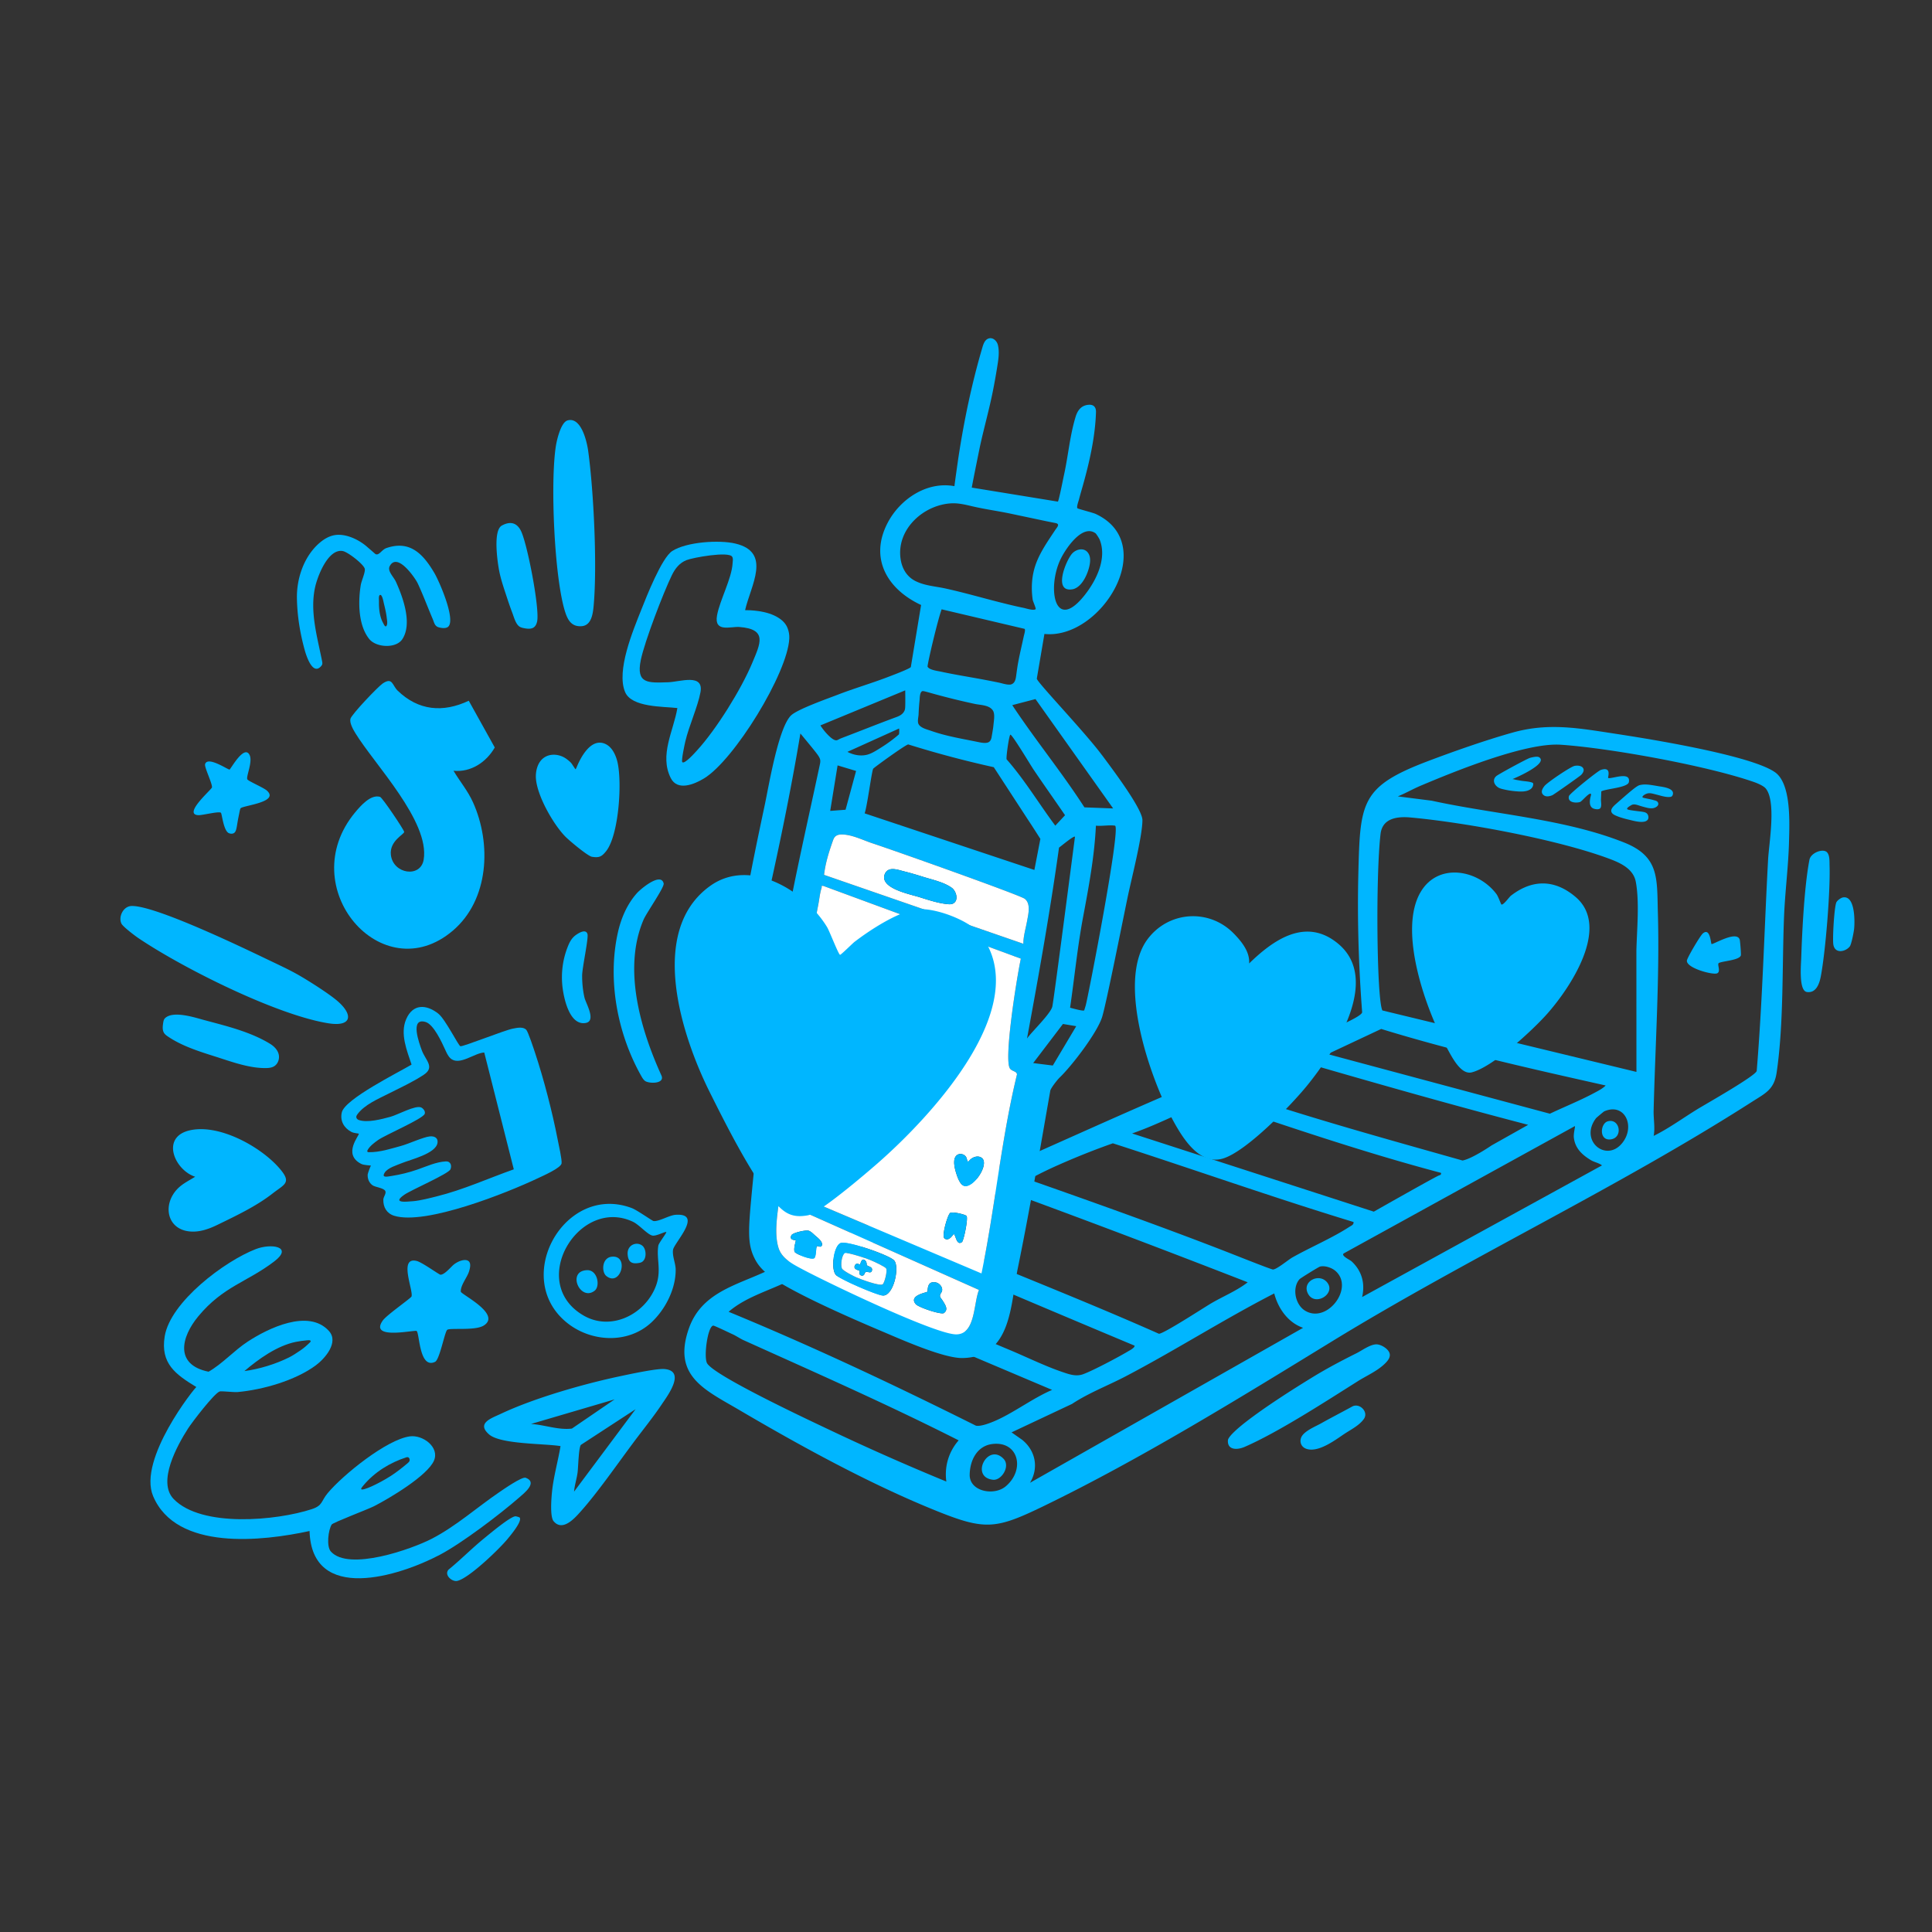 <svg xmlns="http://www.w3.org/2000/svg" width="1000" height="1000" fill="none" viewBox="0 0 1000 1000">
    <rect x="0" y="0" width="1000" height="1000" fill="#333333" stroke="none"/>
    <path fill="#00b6ff" d="M234.735 398.953c3.31 5.525 7.41 10.38 10.09 16.325 9.655 21.41 8.33 50.455-10.435 66.425-36.645 31.19-82.785-22.495-50.56-61.23 2.77-3.33 8.06-9.465 12.88-8.02 1.195.36 12.31 16.91 12.49 18.12.18 1.21-7.735 4.635-6.885 11.925 1.16 9.96 15.405 12.045 16.98 2.455 3.255-19.83-25.59-49.46-35.39-65.535-1.15-1.89-3.055-5.24-2.52-7.365.57-2.28 14.335-16.715 16.74-18.315 5.105-3.395 4.85.98 7.71 3.745 10.735 10.37 23.445 11.52 36.795 5.215l13.46 24.2c-4.34 7.595-12.375 12.96-21.35 12.045l-.005.01ZM102.619 681.346c-8.94 10.775-12.285 25.08 5.34 28.65 7.21-4.125 13.21-10.97 20.28-15.59 10.59-6.925 31.415-17.1 41.97-5.545 5.38 5.885-2.02 14.355-6.835 17.905-10.56 7.785-27.4 12.59-40.365 13.755-2.075.185-8.38-.61-9.29-.305-2.89.97-14.39 16.055-16.4 19.19-5.615 8.765-16.025 27.605-7.44 36.48 14.465 14.95 53.465 11.17 71.465 5.26 5.81-1.91 4.74-4.07 8.24-8.27 7.88-9.44 30.585-27.815 42.575-29.415 6.65-.89 15.41 5.53 12.49 12.495-3.285 7.84-23.27 19.7-31.08 23.67-3.2 1.625-21.255 8.46-21.89 9.47-1.745 2.785-2.835 11.27-.43 13.97 9.23 10.34 41.935-1.24 52.425-6.705 12.51-6.52 23.095-16.05 34.65-23.93 2.235-1.525 11.885-8.245 13.77-7.545 6.43 2.38-.775 7.965-3.39 10.25-10.015 8.735-29.545 23.56-41.065 29.64-20.925 11.04-66.305 25.395-67.415-12.33-24.31 5.29-68.95 10.415-80.965-18.04-8.08-19.14 21.825-56.49 22.39-56.47-10.75-6.535-18.7-12.175-16.395-26.255 2.93-17.87 31.065-38.95 47.16-45.155 7.995-3.085 19.585-1.305 9.555 6.37-14.06 10.76-26.4 12.835-39.36 28.455l.01-.005Zm58.09 12.59c-.345-.4-1.59-.215-1.94-.18-1.905.185-3.815.41-5.69.8-9.69 2.01-19.185 8.815-26.585 15.11 7.595-.98 16.265-3.645 23.145-7.085 2.045-1.025 3.99-2.36 5.88-3.63 1.795-1.205 3.37-2.615 4.91-4.12.145-.14.295-.29.345-.485.045-.175.015-.305-.065-.4v-.01Zm51.245 62.26c.13-.325.15-.695-.005-1.135-.275-.765-.855-1-1.605-.76-8.515 2.735-16.49 7.665-22.25 14.56-.98 1.17-1.275 1.67-1.115 1.925.675 1.045 8.875-2.76 15.135-6.74 3.12-1.985 6.045-4.32 8.87-6.695.415-.35.795-.715.97-1.155ZM226.85 524.649c3.645 2.855 10.45 16.645 11.445 16.875 1.39.325 22.86-8.29 27.085-9.09 2.15-.405 5.205-1.145 6.955.505.98.925 3.92 9.915 4.6 11.955 4.515 13.575 9.005 30.895 11.715 44.95.46 2.385 2.38 10.745 2.005 12.405-.545 2.4-9.685 6.39-12.185 7.575-15.725 7.475-58.235 24.51-74.46 19.45-3.85-1.2-5.725-4.43-5.595-8.41.045-1.425 1.625-3.115 1.02-4.385-.775-1.615-5.105-1.96-6.56-2.95-1.845-1.25-2.72-3.475-2.56-5.65.035-.48 1.52-4.72 1.755-4.545-.21-.155-3.635-.16-5.1-.9-9.98-5.06-.61-15.04-1.275-15.66-.145-.135-2.49-.18-3.86-.92-3.82-2.055-5.93-5.695-4.915-10.09 1.605-6.955 29.295-20.65 36.105-24.73-2.4-7.25-6.035-15.93-2.805-23.47 3.445-8.05 10.38-7.82 16.625-2.925l.005.01Zm6.22 23.04c-1.29-1.23-1.985-2.935-2.73-4.555-1.655-3.6-5.85-12.91-10.075-14.165-8.32-2.465-3.215 11.195-1.935 14.68 1.885 5.14 7.01 8.71.935 12.7-5.74 3.775-12.03 6.625-18.145 9.72-5.405 2.735-12.295 5.615-16.05 10.58-.36.475-.71 1.025-.655 1.62.06.67.63 1.205 1.265 1.43 4.525 1.59 11.96-.44 16.44-1.655 3.73-1.015 12.975-6.17 15.885-4.82 1.1.51 2.345 2.08 1.795 3.355-1.145 2.655-20.185 10.755-24.115 13.505-1.86 1.3-4.28 3.125-5.4 5.145-.16.29-.29.68-.075.935.16.19.44.21.69.215 5.72.07 11.265-1.775 16.725-3.265 3.95-1.075 11.535-4.605 14.87-4.92 2.32-.22 4.355.74 3.96 3.345-.85 5.625-14.105 8.685-18.335 10.445-2.57 1.07-7.445 2.45-9.02 5.005-1.735 2.81 1.315 2.04 3.535 1.7 4.59-.71 9.11-1.83 13.495-3.355 4.68-1.63 9.685-3.96 14.705-4.2 2.335-.11 3.16 2.115 2.315 4.105-.995 2.34-20.11 10.57-23.835 13.13-6.365 4.375.23 3.76 4.635 3.36 3.815-.35 8.38-1.565 12.145-2.5 13.635-3.38 26.65-9.305 39.84-13.985l-15.29-60.47c-5.04.165-13.04 7.23-17.575 2.93v-.015ZM350.61 366.485c-7.385-.86-23.68-.275-27.06-8.285-4.655-11.04 4.1-31.805 8.365-42.565 2.67-6.735 10.58-26.93 16.045-30.435 7.395-4.74 24.29-5.85 32.7-3.845 18.97 4.525 7.885 21.74 5 34.465 2.23-.015 11.41.07 17.455 4.07.965.635 2.59 1.74 3.825 3.785 0 0 1.795 2.805 1.6 6.815-.86 17.97-28.54 62.945-44.12 72.405-5.08 3.085-13.78 6.715-17.245-.19-5.975-11.9 1.425-24.29 3.435-36.22Zm2.55 28.01c1.155 1.195 6.625-4.98 7.615-6.065 10.005-10.935 22.855-31.58 28.58-45.28 4.205-10.06 8.04-17.505-6.66-18.62-4.48-.34-13.16 3-11.56-5.97 1.385-7.8 7.61-19.09 8.05-26.98.06-1.09.415-2.435-.225-3.435-1.84-2.885-20.365.445-23.705 1.805-3.595 1.46-5.83 4.34-7.505 7.78-4.44 9.145-14.05 34.185-16.055 43.795-2.615 12.525 3.765 11.94 14.16 11.61 6.065-.19 18.58-4.78 16.695 5.24-1.4 7.43-5.94 17.395-7.81 25.295-.365 1.555-2.24 10.145-1.585 10.825h.005Z"/>
    <path fill="#00b6ff" d="M328.08 746.36c-8.195 10.95-18.655 26.065-27.44 35.9-3.04 3.405-9.355 10.705-14.075 5.14-2.005-2.36-1.16-12.23-.81-15.57.815-7.74 3.095-15.64 4.37-23.325-8.3-1.38-30.995-.875-36.95-6.035-6.775-5.87 1.275-8.425 5.955-10.635 17.245-8.15 42.67-15.435 61.435-19.425 4.805-1.02 19.21-4.135 23.275-3.805 11.405.925 1.67 13.82-1.25 18.19-4.365 6.535-9.76 13.205-14.515 19.56l.005.005Zm-9.945-22.04-43.295 12.725c7.1.42 14.01 3.24 21.17 2.39l22.12-15.115h.005Zm10.83 5.09-28.315 18.47c-1.18 1.68-1.315 11.305-1.69 14.235-.425 3.31-1.565 6.6-1.82 9.95l31.83-42.65-.005-.005ZM154.906 504.89c5.2 3 15.65 9.615 19.99 13.43 8.17 7.175 7.015 13.26-4.99 11.325-26.915-4.335-75.385-28.625-98.33-44.12-1.77-1.195-7.88-5.835-8.685-7.4-1.745-3.4.785-9.145 5.34-9.19 12.475-.125 57.34 21.52 70.785 27.96 5.255 2.515 10.86 5.095 15.89 7.995ZM99.535 637.47h-.02c-13.19-.3-15.8-14.005-7.415-22.36 2.57-2.56 5.91-4.13 8.92-6.035-10.675-3.445-18.04-20.605-2.7-24.035 14.965-3.345 35.865 8.1 45.67 18.94 7.445 8.23 3.495 8.77-2.84 13.72-8.51 6.65-18.91 11.55-28.555 16.25-4.095 1.995-8.51 3.62-13.06 3.52ZM194.63 286.895c1.73.505 3.04-2.41 5.37-3.215 12.2-4.21 19.035 3.095 24.79 12.84 2.59 4.38 11.13 23.985 7.26 27.8-1.155 1.14-3.605.78-4.985.375-2.125-.625-2.32-2.48-3.11-4.33-.745-1.74-1.46-3.495-2.175-5.25-1.515-3.71-2.99-7.44-4.625-11.1-.5-1.12-.995-2.27-1.635-3.32-2.195-3.595-10.17-14.46-13.805-7.665-1.355 2.53 2.06 5.545 3.205 8.08 3.615 7.98 8.61 21.585 3.355 29.685-3.23 4.985-13.5 4.43-17.115.005-5.795-7.095-5.845-19.405-4.415-28.055.345-2.1 2.49-6.77 2.045-8.38-.665-2.42-8.76-8.655-11.345-9.135-7.595-1.415-13.11 13.01-14.375 18.825-2.765 12.71 1.2 25.735 3.64 38.17.17.87.275 1.62-.33 2.365-4.48 5.53-7.855-5.185-8.66-8.1-2.425-8.795-3.895-17.8-4.035-26.93-.16-10.235 3.64-21.465 11.47-28.35 2.355-2.07 5.145-3.78 8.24-4.255 5.68-.88 12.485 2.425 16.66 6.13.775.685 1.57 1.34 2.35 2.025 1.755 1.535 1.865 1.69 2.225 1.79v-.005Zm5.055 37.315c.12-.02.245-.105.36-.28.715-1.07.245-3.12.11-4.33-.275-2.48-.895-4.945-1.485-7.37-.17-.69-.78-4.335-1.825-4.315-1.035.02-.68 2.665-.69 3.22-.045 2.57.095 5.175.735 7.675.325 1.265.78 2.505 1.415 3.65.2.36.795 1.83 1.38 1.745v.005ZM293.775 217.6c7.05-1.955 10 10.965 10.665 15.8 2.86 20.775 4.705 59.18 2.845 79.945-.37 4.12-1.075 10.39-6.235 10.765s-7.16-3.07-8.55-7.435c-5.63-17.67-7.735-67.615-4.755-85.97.515-3.185 2.61-12.155 6.035-13.105h-.005ZM289.972 391.174c1.15.37 2.24.92 3.195 1.62.97.71 2.24 1.695 2.895 2.7.03.05 1.265 1.94 1.58 2.405.045.07.165.24.285.225.08-.015.12-.115.2-.285.065-.135.155-.325.28-.55 2.195-5.475 7.7-15.77 15.12-12.13 3.17 1.555 4.94 5.18 5.85 8.42 2.845 10.125 1.045 38.725-5.71 47.06-2.24 2.765-3.54 3.425-7.26 2.835-2.19-.345-11.77-8.405-13.76-10.425-6.385-6.495-15.3-22.135-15.295-31.225 0-2.68.76-7.405 4.44-9.805 2.42-1.58 5.475-1.715 8.19-.84l-.01-.005ZM242.884 653.121c.88 1.215.4 3.38-.14 5.065-.98 3.065-4.425 7.105-4.235 10.37.08 1.385 21.32 11.705 11.83 17.565-4.46 2.755-17.27 1.08-18.83 2.18-1.32.93-3.9 15.435-6.33 16.59-8.21 3.9-7.97-14.755-9.53-15.97-.935-.73-24.735 4.87-17.555-5.385 2.02-2.89 14.62-11.58 14.915-12.505 1-3.16-6.805-20.655 2.63-18.37 2.9.7 11.68 7.17 12.395 7.135 2.15-.105 5.11-3.755 6.62-5.07 1.485-1.285 4.05-2.575 6.05-2.535 1.09.02 1.775.38 2.175.935l.005-.005ZM331.385 460.64c3.56-3.105 10.97-8.35 12.13-3.36.45 1.925-8.91 15.245-10.4 18.73-10.845 25.32-1.61 56.745 9.21 80.58 2.07 4.56-6.615 4.39-8.525 2.845-.82-.665-1.37-1.595-1.885-2.51-12.32-21.835-17.59-49.55-12.115-74.18 1.66-7.47 4.8-14.795 9.945-20.535.315-.35.895-.91 1.645-1.565l-.005-.005ZM85.3 527.126l.065-.065c4.205-4.145 15.555-.36 20.335.925 11.415 3.065 23.86 6.04 34.015 12.245 2.015 1.23 3.84 2.99 4.48 5.265.665 2.37-.25 5.205-2.38 6.445-1.145.665-2.505.845-3.825.88-8.83.24-18.32-3.34-26.63-5.975-8.305-2.63-17.235-5.435-24.485-10.375-.715-.485-1.43-1.01-1.91-1.73-1.015-1.52-.775-3.52-.5-5.325.125-.81.28-1.68.835-2.28v-.01ZM114.326 420.67c-1.14-.87-9.605 1.38-11.72 1.26-8.075-.465 6.985-13.33 7.11-14.37.24-2.02-4.02-10.445-3.555-12.03 1.29-4.415 12.06 3.105 12.675 2.785.66-.345 7.625-13.19 10.365-7.485 1.7 3.535-1.985 11.25-1.16 12.585.6.97 8.405 4.25 10.13 5.82 6.59 5.995-12.285 7.655-13.615 9.115-.335.37-.505 1.665-1.025 4.125-1.13 5.355-.935 7.985-2.615 8.81-1.03.51-2.19.05-2.25.03-2.995-.9-3.745-10.195-4.34-10.65v.005ZM276.37 324.666c-1.305.985-3.22.895-5.58.385-.67-.145-1.335-.345-1.905-.725-1.995-1.34-2.865-4.905-3.695-7.075-1.065-2.78-2.025-5.605-2.95-8.435-1.38-4.22-2.88-8.515-3.77-12.875-.95-4.665-3.405-21.32 1.255-23.895 4.235-2.34 7.695-1.605 9.85 2.6 3.32 6.475 9.815 40.25 8.455 46.925-.31 1.515-.875 2.495-1.66 3.085v.01ZM295.61 486.521a10.064 10.064 0 0 1 2.81-2.805c1.42-.95 4.785-2.965 5.645-.295.67 2.08-2.715 17.32-2.75 21.545-.03 3.535.39 8.055 1.24 11.495.73 2.945 6.205 12.035.59 13.025-8.39 1.48-11.315-12.85-11.99-18.52-.805-6.775 0-13.76 2.41-20.15.605-1.605 1.205-3.04 2.05-4.3l-.005.005ZM269.021 785.525c1.285 2.02-4.805 9.21-6.3 11.03-4.24 5.18-20.105 20.48-26.08 21.72-2.7.56-6.885-3.095-4.49-5.815 6.295-5.13 12.11-11.065 18.375-16.16 2.755-2.245 13.735-11.475 16.3-11.465.43 0 2.055.465 2.195.69ZM337.021 684.612c-12.155 11.18-31.275 10.055-43.72-.09-28.61-23.32-.85-72.31 33.74-59.21 2.72 1.03 10.545 6.595 11.19 6.69 2.725.395 8.18-2.995 11.44-3.22 14.615-1-.835 14.54-1.315 18.155-.445 3.33 1.365 6.9 1.375 10.325.035 10.01-5.43 20.65-12.71 27.35Zm7.86-46.885c-.55-.445-5.085 2.18-7.17 1.805-2.5-.455-6.85-5.61-10.1-7.145-27.92-13.205-54.945 31.435-25.585 48.505 14.315 8.325 31.895-.615 37.43-15.165 3.11-8.17.16-14.26 1.315-21.085.205-1.21 4.42-6.665 4.105-6.915h.005Z"/>
    <path fill="#00b6ff" d="M307.766 668.085c-7.46 5.75-14.595-10.24-3.93-10.65 5.47-.21 6.975 8.3 3.93 10.65ZM313.856 660.468c-2.595-2.055-2.37-9.42 2.755-9.99 9.3-1.04 4.67 15.875-2.755 9.99ZM332.62 644.897c2.105 1.855 2.37 7.94-1.445 8.72-4.015.82-5.985-.195-6.305-4.33-.39-5.025 4.86-6.945 7.75-4.39ZM918.74 399.703c8.48 5.975 7.5 26.19 7.26 35.775-.32 12.9-2.05 25.885-2.575 38.765-1.055 25.915-.105 55.53-3.835 80.89-1.3 8.84-5.805 10.715-12.815 15.2-70.04 44.83-146.515 80.545-217.72 124.195-47.625 29.19-98.615 60.665-148.81 84.995-24.895 12.065-30.315 12.715-56.13 2.265-34.205-13.845-69.6-33.255-101.465-51.98-17.83-10.48-34.57-17.46-26.2-41.895 6.5-18.98 24.69-22.595 40.56-30.11 35.07-16.61 68.89-30.585 104.39-45.875 42.42-18.275 84.435-37.995 127.12-55.615 21.915-9.05 45.75-16.235 67.11-26.485 1.915-.92 9.235-4.265 9.415-5.875-1.825-24.085-2.575-48.335-1.95-72.615.93-36.085 1.375-44.22 35.695-57.26 13.5-5.13 30.44-11.075 44.275-14.94 18.71-5.23 34.52-2.165 53.35.695 17.105 2.6 69.83 11.075 82.325 19.875v-.005Zm-40.28 174.475c4.515-2.77 29.875-17.095 30.805-19.825 3.01-36.375 3.92-72.89 5.89-109.35.455-8.43 4.37-30.295-1.27-36.95-1.09-1.285-4.115-2.595-5.745-3.17-23.855-8.425-74.815-17.695-100.29-19.41-18.165-1.22-54.715 13.7-72.405 21.16-4.195 1.77-7.965 3.97-11.94 5.575l17.55 2.23c32.41 7.11 68.7 9.35 99.595 21.645 18.345 7.3 16.95 18.595 17.46 36.295.96 33.485-1.375 68.935-2.195 102.475-.105 4.39.83 8.775.025 13.075 7.92-3.895 15.065-9.175 22.525-13.75h-.005Zm-31.445-19.355-.025-62.735c.255-10.84 1.675-25.14-.305-35.675-1.2-6.38-7.265-9.455-12.86-11.595-26.4-10.085-75.28-19.115-103.735-21.69-6.815-.62-14.56.315-15.525 8.535-2.55 21.75-1.99 85.685.955 91.35l131.495 31.81Zm-15.915 7.015c-39.005-8.72-78.025-17.53-116.2-29.255l-27.69 13.015 115.01 30.855c7.57-3.59 15.51-6.755 22.89-10.71 1.995-1.07 4.38-2.24 5.985-3.905h.005Zm-40.115 20.375c-38.255-9.965-76.365-20.81-114.355-31.815-13.48 3.12-25.685 10.445-39.08 13.99.7 1.22 3.275 1.625 4.6 2.07 37.815 12.72 76.48 23.365 114.85 34.22 5.015-.915 15.06-7.825 15.06-7.825l18.925-10.64Zm-45.205 24.835c-40.37-10.7-79.915-24.215-119.455-37.565-13.565 5.405-26.525 12.375-40.35 17.19l125.11 40.475c19.93-11.29 32.815-18.48 33.795-18.76.1-.03.845-.205.995-.705.065-.22 0-.45-.09-.63l-.005-.005Zm93.985-15.54c6.87-8.75 1.065-20.935-9.44-16.265-.25.11-4.035 3.295-4.23 3.55-8.87 11.655 5.415 23.23 13.67 12.715Zm-24.58-8.66-119.68 65.915c-1.52 1.265 3.195 3.28 4.12 4.145 5.295 4.94 7.02 11.395 5.415 18.435l124.145-68.135c-1.6-1.3-3.92-1.615-5.82-2.765-4.49-2.715-8.125-6.125-8.745-11.625-.24-2.12.795-5.785.56-5.97h.005Zm-114.61 49.66c-41.78-12.74-83.005-27.335-124.555-40.735-9.35 3.27-19.025 7.145-28.175 11.2-5.16 2.285-10.52 4.88-15.35 7.57 33.86 11.89 68.28 24.15 101.22 36.935 5.105 1.98 24.22 9.61 25.165 9.615 1.93.01 7.925-5.045 10.06-6.25 9.3-5.24 20.59-10.035 29.43-15.78.965-.625 2.435-1.11 2.21-2.56l-.005.005Zm-54.755 31.205c-41.78-16.26-83.72-32.2-125.865-47.585l-49.225 19.57c.37 1.12 1.775 1.565 2.745 2.02 7.895 3.705 17.775 7.32 25.79 10.63 33.59 13.88 67.35 27.255 100.565 41.995 2.22.23 23.45-13.63 27.205-15.82 6.2-3.62 13.165-6.44 18.785-10.815v.005Zm-187.57-22.28c-1.87-.275-11.53 3.665-14.235 4.745a167.156 167.156 0 0 0-21.035 10.205c33.45 13.455 66.365 28.445 99.625 42.355 8.385 3.505 18.405 8.39 26.915 11.285 3.705 1.26 7.34 2.655 11.135 1.255 5.185-1.91 18.19-8.81 23.21-11.805.785-.47 3.63-1.9 3.38-2.97 0 0-98.725-41.3-128.99-55.07h-.005Zm224.99 14.14c-.665.16-10.15 6.01-10.64 6.575-3.9 4.485-2.23 13.055 2.83 16.205 11.365 7.07 25.63-11.665 15.945-20.405-1.94-1.75-5.525-3-8.135-2.375Zm-235.065 22.42c-12.54-5.4-25.06-10.87-37.64-16.185-10.92 5.905-23.925 8.955-33.405 17.17 43.34 17.85 86 37.98 127.97 58.935 2.57.62 8.05-1.615 10.635-2.775 9.485-4.255 19.07-11.55 28.84-15.73l-95.61-40.495c-.445-.075-.595-.83-.795-.92h.005Zm226.295 9.28c-7.8-2.695-12.92-10.035-14.935-17.795-26.08 13.395-50.79 29.225-76.815 42.87-9.13 4.785-19.15 8.565-27.845 14.32l-31.3 14.73 5.425 3.795c7.045 5.635 8.745 14.6 4.125 22.295l141.345-80.21v-.005Zm-295.045 3.44c-1.485-.66-9.72-4.665-10.275-4.58-2.86.435-4.95 15.915-3.235 19.36 3.135 6.295 52.46 29.385 61.93 33.89a1247.198 1247.198 0 0 0 61.98 27.47c-.35-2.55-.68-7.54 1.46-13.18a26.553 26.553 0 0 1 4.915-8.145c-36.625-18.555-74.15-35.08-111.55-51.955-1.26-.57-3.93-2.28-5.22-2.855l-.005-.005ZM513.7 747.408c-8.025.955-11.72 8.545-11.79 15.985-.08 8.6 12.6 11.065 18.695 5.9 10.175-8.625 6.525-23.48-6.9-21.885h-.005ZM702.775 714.926c-16.485 10.385-41.27 26.5-58.625 34.01-3.605 1.56-8.905 1.81-8.585-3.42.14-2.25 7.04-7.785 9.155-9.425 10.06-7.815 23.705-16.525 34.65-23.245 7.385-4.53 15.05-8.575 22.8-12.44 2.885-1.44 7.265-4.745 10.52-4.56 2.275.13 5.725 2.215 6.495 4.44.73 2.105-.83 4.01-2.24 5.405-4.015 3.975-9.45 6.26-14.175 9.235h.005ZM945.539 441.033c1.65 1.51 1.38 5.165 1.445 7.195.425 13.175-2.085 44.23-4.545 57.17-.695 3.665-2.375 8.77-7.2 8.06-4.25-.62-3.05-13.85-2.93-17.555.475-14.225 1.63-37.34 4.26-50.905.69-3.555 6.84-5.92 8.965-3.97l.005.005ZM695.721 742.263c-4.83 3.25-13.685 9.949-19.81 7.549-2.41-.945-3.395-3.499-2.375-5.864 1.4-3.235 7.36-5.595 10.185-7.185 5.35-3.005 10.82-5.8 16.2-8.755 3.715-2.04 8.62 2.744 6.025 6.429-2.425 3.44-6.815 5.536-10.225 7.831v-.005ZM953.82 464.528c6.395-1.275 6.255 12.17 5.885 16.11-.16 1.705-1.41 8.1-2.245 9.215-2.03 2.705-7.69 4.1-8.525-.96-.49-2.955.46-19.63 1.59-21.89.475-.955 2.255-2.26 3.3-2.47l-.005-.005Z"/>
    <path fill="#00b6ff" d="M885.865 488.607c.495.63 13.12-7.325 14.615-2.21.2.685.77 7.58.58 8.14-.875 2.56-9.6 2.88-11.41 3.935-1.045.61 1.325 4.63-1.02 5.37-2.485.78-15.66-2.765-15.51-6.575.055-1.405 6.915-12.97 8.25-14.105 3.81-3.25 4.095 4.935 4.495 5.45v-.005ZM865.395 412.112c-.05.045-.105.09-.165.13-.245.16-.545.225-.84.255-2.12.23-4.525-.585-6.565-1.105-2.755-.705-3.935-1.12-5.48-.59-1.18.405-2.335 1.285-2.205 1.805.065.26.42.345 2.67.81 1.79.37 2.195.45 2.83.645.85.265 2.065.39 2.51 1.275.88 1.755-1.44 2.895-2.815 3.015-1.675.15-3.36-.38-4.955-.81-2.645-.71-4.39-1.72-5.99-.81-.45.26-2.325 1.265-2.185 1.94.095.45 1.13.65 6.39 1.295 2.125.26 3.375.4 4.11 1.39.53.71.715 1.955.275 2.725-1.415 2.495-7.23.815-9.32.32-2.485-.585-5.09-1.25-7.43-2.3-.74-.33-1.49-.735-1.935-1.41-1.155-1.75 1.055-3.615 2.23-4.65 7.045-6.19 10.6-9.295 12.18-9.67 2.725-.645 5.07-.24 9.755.57 2.065.355 8.475.97 7.355 4.445-.085.27-.23.535-.435.725h.015ZM832.375 402.646c1.22.91 11.84-3.809 10.73 2.151-.545 2.935-11.79 3.419-14.285 4.819l-.165 4.261c-.045 1.18.495 3.56-.4 4.51-.76.81-2.715.45-3.595.065-1.035-.455-1.54-1.386-1.7-2.466-.16-1.08.02-2.165.215-3.21.055-.29.53-1.579.285-1.834-.91-.945-4.65 3.89-5.67 4.185-2.445.705-6.615.139-5.69-3.101.37-1.285 14.86-12.969 16.5-13.514 5.85-1.94 3.475 3.914 3.775 4.139v-.005ZM796.615 391.928c4.965 3.165-11.6 10.505-13.9 11.37.365-.135 1.525.27 1.97.345l2.565.45c1.81.32 4.13.335 5.83.99.68.26.54.915.415 1.48a3.027 3.027 0 0 1-.86 1.53c-2.1 2.035-6.16 1.65-8.8 1.395a39.941 39.941 0 0 1-5.145-.83c-1.045-.24-2.245-.475-3.17-1.05-2.19-1.365-3.21-3.975-1.065-5.885 1.1-.98 15.8-8.93 17.335-9.4 1.175-.36 3.875-.995 4.815-.395h.01ZM798.792 411.407c-1.51-1.445-.425-3.195.58-4.52 1.4-1.85 13.595-10.085 15.65-10.465 3.84-.705 6.33 1.62 3.38 4.675-.635.66-14.1 10.175-14.945 10.52-1.44.59-3.365 1.03-4.665-.215v.005ZM519.432 755.065c3.67 3.81-1.04 11.33-5.445 10.855-12.1-1.3-2.745-19.36 5.445-10.855ZM687.015 663.882c4.59 5.895-6.745 12.765-10.16 5.405-2.885-6.22 6.115-10.6 10.16-5.405ZM832.205 580.385c6.245-1.685 8.005 8.395 1.625 9.34-6.36.945-5.57-8.275-1.625-9.34ZM570.43 390.927c-8.87-11.98-33.775-37.925-33.78-39.67l3.94-23.125c29.295 3.08 59.73-46.58 26.575-62.095-1.49-.7-9.125-2.61-9.48-2.96-.6-.585.6-3.805.765-4.445.665-2.61 1.445-5.185 2.165-7.775 3.365-12.02 6.255-24.88 6.66-37.4.12-2.57-1.085-4.125-3.735-3.945-3.795.26-5.745 2.76-6.8 6.195-3.015 9.855-3.83 20.31-6.07 30.36-.255 1.14-2.695 13.575-3.135 13.575-14.845-2.42-29.685-4.84-44.53-7.255-.12-.02 4.025-20.44 4.34-21.87 2.06-9.39 4.69-18.68 6.575-28.14.81-4.095 1.55-8.21 2.21-12.34.595-3.72 1.275-7.68.39-11.415-.525-2.225-2.8-4.41-5.225-3.255-1.61.765-2.28 2.66-2.785 4.365-5.525 18.765-9.525 37.915-12.465 57.245-.185 1.21-2.1 14.655-2.025 14.665-14.295-2.655-28.25 6.73-34.66 19.135-9.545 18.47.12 34.345 17.395 42.37l-5.315 32.105c-.445.9-10.44 4.63-12.435 5.39-8.37 3.18-17.08 5.72-25.43 8.955-5.2 2.015-21.02 7.555-24.225 10.795-6.525 6.605-11.395 36.26-13.53 46.32-3.64 17.13-7.25 34.275-10.205 51.54-.74 4.325-1.295 8.68-2.05 13.005-.84 4.805-1.55 8.34-.66 12.95.335 1.74.805 2.995 1.725 5.44 2.305 6.105 6.245 16.245 15.205 24.99.075.075.14.135.17.165-.89 6.935-1.76 13.875-2.65 20.815-3.245 25.245-6.3 50.52-8.615 75.87-1.54 16.85-1.68 23.445 2.3 30.755 3.35 6.155 10.01 10.66 22.42 17.1 13.235 6.87 29.41 13.965 43.22 19.815 9.845 4.17 31.71 13.925 41.49 13.76 25.6-.43 24.855-28.035 28.615-46.38 6.28-30.63 11.43-61.215 16.845-92.035.215-1.215 3.57-5.545 4.76-6.69 6.43-6.155 19.555-23.32 22.065-31.42 2.12-6.855 10.34-48.235 13.18-61.915 1.98-9.535 7.67-31.575 7.675-39.975 0-5.99-16.375-27.51-20.865-33.58l-.015.005Zm5.725 27.52-14.855-.56c-11.69-18.15-25.435-34.885-37.355-52.91l12.015-3.14 40.2 56.605-.005.005Zm-53.165-38.18c1.085.1 10.49 15.875 12.05 18.18 5.335 7.88 10.845 15.64 16.225 23.51l-5.05 5.41c-8.48-11.405-15.835-23.7-25.205-34.355-.305-1.21 1.335-12.81 1.98-12.75v.005Zm-6.22-26.995c-2.35-.485-4.7-.95-7.06-1.395-7.55-1.42-15.105-2.595-22.62-4.21-1.63-.385-6-.845-6.955-2.54a.271.271 0 0 1-.03-.125c-.03-1.62 5.075-23.48 7.28-29.62l42.93 10.11c.595.515-.26 3.115-.385 3.705-.935 4.445-2.02 8.855-2.86 13.32-.43 2.29-.75 4.585-1.055 6.89-.205 1.53-.43 3.52-1.85 4.445-.365.24-.775.47-1.425.5-1.96.09-4.06-.69-5.97-1.085v.005Zm50.28-77.245c.375.27 1.905 2.69 2.135 3.27 3.85 9.595-1.56 20.755-7.42 28.305-15.845 20.435-19.92-3.035-12.9-17.99 2.42-5.155 11.23-18.635 18.185-13.585Zm-93.205 24.735c-4.72-2.4-7.115-6.8-7.765-11.945-1.85-15.08 12.005-27.52 26.33-28.29 3.73-.2 7.395.725 10.995 1.565 6.5 1.52 13.13 2.39 19.66 3.775 5.64 1.195 11.285 2.385 16.925 3.58 2.095.445 4.195.865 6.3 1.27 2.69.52.745 2.295-.26 3.83-3.565 5.435-7.395 10.815-9.705 16.94-2.275 6.035-2.695 12.45-1.825 18.81.14 1.03 1.88 4.685 1.54 5-1.01.925-5.075-.425-6.165-.65-4.235-.855-8.435-1.9-12.625-2.96-9.345-2.365-18.595-5.06-28.025-7.115-5.12-1.115-10.625-1.4-15.375-3.82l-.005.01Zm1.615 68.975c.085-2.38.25-4.76.495-7.13.11-1.085.055-4.52 1.515-4.885.16-.04.475-.02 1.085.12.665.155 1.33.33 1.99.515.585.16 1.165.33 1.74.49a370.022 370.022 0 0 0 22.325 5.505c3 .645 7.5.515 9.345 3.47 1.13 1.81.45 5.375.26 7.415-.2 2.105-.61 4.185-.96 6.265-.17.995-.56 2.04-1.42 2.575-.48.295-1.05.4-1.615.44-1.335.085-2.665-.185-3.975-.455-5.425-1.115-10.885-2.07-16.26-3.4-2.715-.675-5.41-1.445-8.05-2.375-1.965-.695-5.405-1.465-6.48-3.47-.725-1.36-.055-3.62 0-5.075l.005-.005Zm16.735 21.965a540.613 540.613 0 0 0 22.185 5.395s17.2 26.435 18.1 27.785c2.045 3.075 4.03 6.21 6.015 9.325l-3.1 16.08-87.855-29.295c1.365-3.865 3.605-21.635 4.425-23.1.3-.54 16.84-12.52 18.15-12.575 7.04 2.2 14.4 4.345 22.08 6.385Zm-53.565-2.545 26.735-12.085c.1.12.145 2.67-.105 3.075a74.06 74.06 0 0 1-8.82 6.54c-4.175 2.635-6.32 3.955-9.39 4.26-3.645.355-6.665-.875-8.42-1.785v-.005Zm4.48 9.885-5.445 20.08-7.95.595 3.825-23.55 9.57 2.875Zm25.435-41.715c.03 1.58.055 3.735.04 6.3-.02 2.72-.075 3.42-.415 4.205-.755 1.735-2.38 2.665-4.065 3.28-5.43 1.995-10.82 4.085-16.21 6.185-2.73 1.06-5.46 2.125-8.195 3.18-1.365.525-2.735 1.04-4.1 1.57-1.725.67-1.925 1.1-2.7 1.13-.54.02-1.7-.09-4.37-2.805a29.814 29.814 0 0 1-3.895-4.9l43.915-18.145h-.005Zm-71.38 147.06c-1.425-2.465-3.91-6.86-4.48-12.875-.14-1.47-.175-3.18.16-6.37.315-3.015 12.72-52.995 21.44-105.49 4.675 5.665 8.175 9.845 9.22 11.45.425.655.845 1.335 1.005 2.095.19.9 0 1.83-.195 2.725-6.14 28.855-12.805 57.605-18.04 86.645-1.695 9.395-3.12 18.815-4.43 28.25a38.186 38.186 0 0 1-4.685-6.44l.005.01Zm97.465 186.275c-11.38-.38-66.49-26.84-79.315-33.695-4.73-2.53-10.49-5.34-12.305-10.925-2.32-7.125-.74-17.135.275-24.47l103.43 46.095c-2.9 7.105-1.77 23.34-12.085 22.995Zm28.11-137.61c1.045 1.53 3.6 1.375 3.64 3.11-8.245 33.93-11.3 68.77-18.36 102.965 0 0-103.72-43.975-103.725-43.98-.83-.35 1.485-16.685 1.63-18.23.665-7.175 1.345-14.35 2.04-21.52 1.45-14.975 3.105-29.93 4.96-44.86 2.625-21.065 6.735-41.97 10.72-62.835.505-2.665.765-5.605 1.625-8.185.18-.745-.47-1.145.935-.955l102.175 37.63c-2.375 11.37-8.81 52.225-5.64 56.86Zm-96.21-100.22c.67-5.99 2.52-11.855 4.515-17.515.27-.775.565-1.565 1.12-2.17.725-.785 1.815-1.145 2.88-1.2 5.365-.275 11.44 2.865 16.445 4.525 13.235 4.385 76.505 26.865 78.91 28.745 3.285 2.575 1.83 8.055 1.2 11.555-.69 3.84-1.925 7.795-1.93 11.72l-103.145-35.66h.005Zm121.62-14.12c.935-.58 7.615-6.305 8.26-5.615-3.485 26.69-11.085 85.26-11.73 87.91-.91 3.745-10.435 12.81-13.09 16.505 6.09-32.85 11.945-65.76 16.56-98.8Zm-3.215 112.805-10.16-1.27 15.41-20.24 6.875 1.15-12.125 20.36Zm17.015-31.04c-.03.105-.685 2.285-.745 2.445-.135.345-1.82.195-7.325-1.335 2.28-15.69 3.83-31.505 6.76-47.095 2.935-15.62 5.84-31.245 6.605-47.125 3.05.34 6.945-.465 9.87 0 3.26.52-13.94 88.78-15.16 93.11h-.005Z"/>
    <path fill="#fff" d="M530.401 465.214c-2.405-1.885-65.675-24.365-78.91-28.745-5.005-1.655-11.08-4.8-16.445-4.525-1.065.055-2.155.415-2.88 1.2-.555.6-.85 1.395-1.12 2.17-1.995 5.665-3.845 11.53-4.515 17.515l103.145 35.66c0-3.925 1.24-7.88 1.93-11.72.63-3.5 2.085-8.98-1.2-11.555h-.005Zm-37.29 2.545c-.775.34-1.655.315-2.495.235-5.015-.455-10.08-2.18-14.865-3.67-4.42-1.37-17.645-4.005-18.115-9.815a4.553 4.553 0 0 1 1.05-3.285c.16-.19.34-.365.53-.52 2.225-1.805 6.135-.335 8.645.29 3.305.825 6.58 1.79 9.825 2.815 4.745 1.49 10.92 2.77 15.01 5.76 2.28 1.67 3.78 6.725.41 8.195l.005-.005ZM403.285 621.57c-1.02 7.335-2.595 17.35-.275 24.47 1.815 5.58 7.575 8.395 12.305 10.925 12.83 6.86 67.94 33.315 79.315 33.695 10.32.345 9.185-15.895 12.085-22.995l-103.43-46.095Zm22.075 23.185c-.6 1.26-2.155-.17-2.645.365-.3.325-.235 5.37-1.235 6.105-1.555 1.14-9.925-2.255-10.235-3.37-.575-2.09.88-5.725.645-5.905-.17-.125-3.56.09-2.27-2.55.655-1.34 7.21-2.78 8.78-2.42 1.265.285 2.58 1.73 3.515 2.54 1.125.97 4.335 3.35 3.445 5.235Zm31.5 25.825c-2.955-.17-22.485-8.51-24.3-10.795-2.65-3.34-.97-15.295 2.69-16.445 3.55-1.115 25.135 6.295 27.585 9.09 2.9 3.315-.225 18.475-5.98 18.15h.005Zm32.845 7.495c-.225.815-.815 1.305-1.06 1.515-1.305 1.11-13.205-2.875-14.655-4.57-3.865-4.53 5.62-5.985 5.945-6.41.495-.65-.38-5.515 4.07-4.91 1.24.165 2.045.84 2.345 1.12.345.33 1.33 1.37 1.315 2.765-.015 1.525-1.2 1.89-1.13 3.255.04.75.41.85 1.455 2.49 1.165 1.84 2.095 3.345 1.715 4.75v-.005ZM522.74 553.052c-3.17-4.635 3.265-45.49 5.64-56.86l-102.175-37.63c-1.405-.195-.76.205-.935.955-.86 2.58-1.12 5.525-1.625 8.185-3.99 20.86-8.1 41.77-10.72 62.835a1666.383 1666.383 0 0 0-4.96 44.86c-.695 7.17-1.375 14.35-2.04 21.52-.145 1.545-2.455 17.88-1.63 18.23l103.725 43.98c7.06-34.195 10.115-69.035 18.36-102.965-.04-1.735-2.595-1.58-3.64-3.11Zm-24.865 89.88c-2.81 1.94-3.125-3.585-4.175-4.18-.25-.14-2.345 4.085-4.815 2.28-1.645-1.205 1.585-12.135 2.875-13.185 1.025-.83 7.6.645 8.495 1.515 1.015.99-1.435 12.925-2.375 13.575l-.005-.005Zm1.585-28.995c-2.47-.245-3.905-4.725-4.505-6.605-.81-2.54-2.33-8.205.865-9.75 1.2-.58 2.77-.245 3.725.655 1.2 1.13.845 2.82 1.49 2.95.365.075.555-.445 1.275-1.085 1.195-1.065 3.055-1.775 4.615-1.365.54.14 1.225.49 1.605.915 3.165 3.575-4.36 14.745-9.065 14.275l-.005.01Z"/>
    <path fill="#00b6ff" d="M499.461 613.937c-2.47-.245-3.905-4.725-4.505-6.605-.81-2.54-2.33-8.205.865-9.75 1.2-.58 2.77-.245 3.725.655 1.2 1.13.845 2.82 1.49 2.95.365.075.555-.445 1.275-1.085 1.195-1.065 3.055-1.775 4.615-1.365.54.14 1.225.49 1.605.915 3.165 3.575-4.36 14.745-9.065 14.275l-.005.01ZM497.874 642.932c-2.81 1.94-3.125-3.584-4.175-4.179-.25-.14-2.345 4.084-4.815 2.279-1.645-1.205 1.585-12.135 2.875-13.185 1.025-.83 7.6.645 8.495 1.515 1.015.99-1.435 12.926-2.375 13.576l-.005-.006ZM462.836 652.427c-2.45-2.795-24.035-10.205-27.585-9.09-3.665 1.155-5.34 13.11-2.69 16.445 1.815 2.285 21.345 10.625 24.3 10.795 5.755.33 8.88-14.835 5.98-18.15h-.005Zm-5.905 12.285c-1.405 1.25-12.26-2.92-12.73-3.175-2.155-.74-7.95-3.865-8.425-4.97-.745-1.715-.16-7.08 1.57-7.965 1.135-.585 11.895 2.97 12.69 3.415 2.92 1.145 8.26 3.755 8.66 4.565.69 1.395-.865 7.325-1.765 8.13Z"/>
    <path fill="#fff" d="M458.696 656.585c-.4-.81-5.735-3.42-8.66-4.565-.795-.445-11.555-4-12.69-3.415-1.73.89-2.315 6.255-1.57 7.965.48 1.1 6.27 4.225 8.425 4.97.47.25 11.325 4.425 12.73 3.175.9-.805 2.455-6.735 1.765-8.13Zm-7.32.81c-.375 2.295-2.5.365-3.365 1.065-.485.395-.51 1.17-1.025 1.575-.735.575-2.15.05-2.16-.945 0-.355.19-.7.105-1.06 0 0 0-.18-.12-.305-.31-.33-3.26-.525-2.36-2.69.74-1.78 2.555-.435 2.7-.485.205-.07.705-3.95 2.715-2.1.93.855.67 2.285.76 2.38.765.785 3.035.795 2.745 2.565h.005Z"/>
    <path fill="#00b6ff" d="M489.706 678.075c-.225.815-.815 1.305-1.06 1.515-1.305 1.11-13.205-2.875-14.655-4.57-3.865-4.53 5.62-5.985 5.945-6.41.495-.65-.38-5.515 4.07-4.91 1.24.165 2.045.84 2.345 1.12.345.33 1.33 1.37 1.315 2.765-.015 1.525-1.2 1.89-1.13 3.255.04.75.41.85 1.455 2.49 1.165 1.84 2.095 3.345 1.715 4.75v-.005ZM425.36 644.753c-.6 1.26-2.155-.17-2.645.365-.3.325-.235 5.37-1.235 6.105-1.555 1.14-9.925-2.255-10.235-3.37-.575-2.09.88-5.725.645-5.905-.17-.125-3.56.09-2.27-2.55.655-1.34 7.21-2.78 8.78-2.42 1.265.285 2.58 1.73 3.515 2.54 1.125.97 4.335 3.35 3.445 5.235ZM493.11 467.757c-.775.34-1.655.315-2.495.235-5.015-.455-10.08-2.18-14.865-3.67-4.42-1.37-17.645-4.005-18.115-9.815a4.553 4.553 0 0 1 1.05-3.285c.16-.19.34-.365.53-.52 2.225-1.805 6.135-.335 8.645.29 3.305.825 6.58 1.79 9.825 2.815 4.745 1.49 10.92 2.77 15.01 5.76 2.28 1.67 3.78 6.725.41 8.195l.005-.005ZM558.035 284.582c2.065-.605 4.31-.11 5.515 2.185 1.025 1.95.74 4.445.26 6.5-.945 4.035-3.58 9.99-7.83 11.525a4.51 4.51 0 0 1-.675.19c-10.52 1.965-3.55-14.79-.48-18.335a6.855 6.855 0 0 1 3.215-2.065h-.005ZM451.374 657.396c-.375 2.295-2.5.365-3.365 1.065-.485.395-.51 1.17-1.025 1.575-.735.575-2.15.05-2.16-.945 0-.355.19-.7.105-1.06 0 0 0-.18-.12-.305-.31-.33-3.26-.525-2.36-2.69.74-1.78 2.555-.435 2.7-.485.205-.07.705-3.95 2.715-2.1.93.855.67 2.285.76 2.38.765.785 3.035.795 2.745 2.565h.005ZM442.376 487.446c7.855-6.01 22.235-15.465 31.975-16.745 9.185-1.205 27.62 5.675 33.275 13.095 28.22 37.035-26.625 94.855-53.045 118.035-5.98 5.245-30.325 26.1-36.445 27.22-8.99 1.645-12.775-1.735-18.325-8.125-10.925-12.58-24.65-40-32.385-55.48-14.52-29.075-32.41-83.46.1-106.855 20.79-14.96 49.2 2.47 60.595 21.325 1.27 2.105 5.92 14.285 6.71 14.29.505 0 6.515-5.98 7.54-6.765l.005.005ZM638.535 483.124c4.055 4.14 8.45 9.49 8.015 15.555 12.72-12.395 29.49-24.085 46.135-10.165 22.615 18.91-2.44 56.555-16.235 73.505-8.24 10.125-31.655 34.39-43.775 37.725-11.475 3.155-19.805-9.62-24.665-18.275-12.255-21.815-30.55-73.465-13.94-95.46 10.965-14.525 31.835-15.77 44.465-2.875v-.01ZM777.075 468.114c.85.775 4.145-3.855 4.93-4.47 11.13-8.65 22.775-8.555 33.565.665 18.195 15.555-2.8 46.95-14.71 60.39-7.665 8.645-28.16 27.565-39.055 30.345-5.735 1.46-10.39-8.15-12.875-12.625-10.6-19.075-25.815-60.91-13.37-81.11 9.185-14.905 29.465-11.16 38.96 1.4.975 1.29 2.34 5.205 2.56 5.405h-.005Z"/>
</svg>